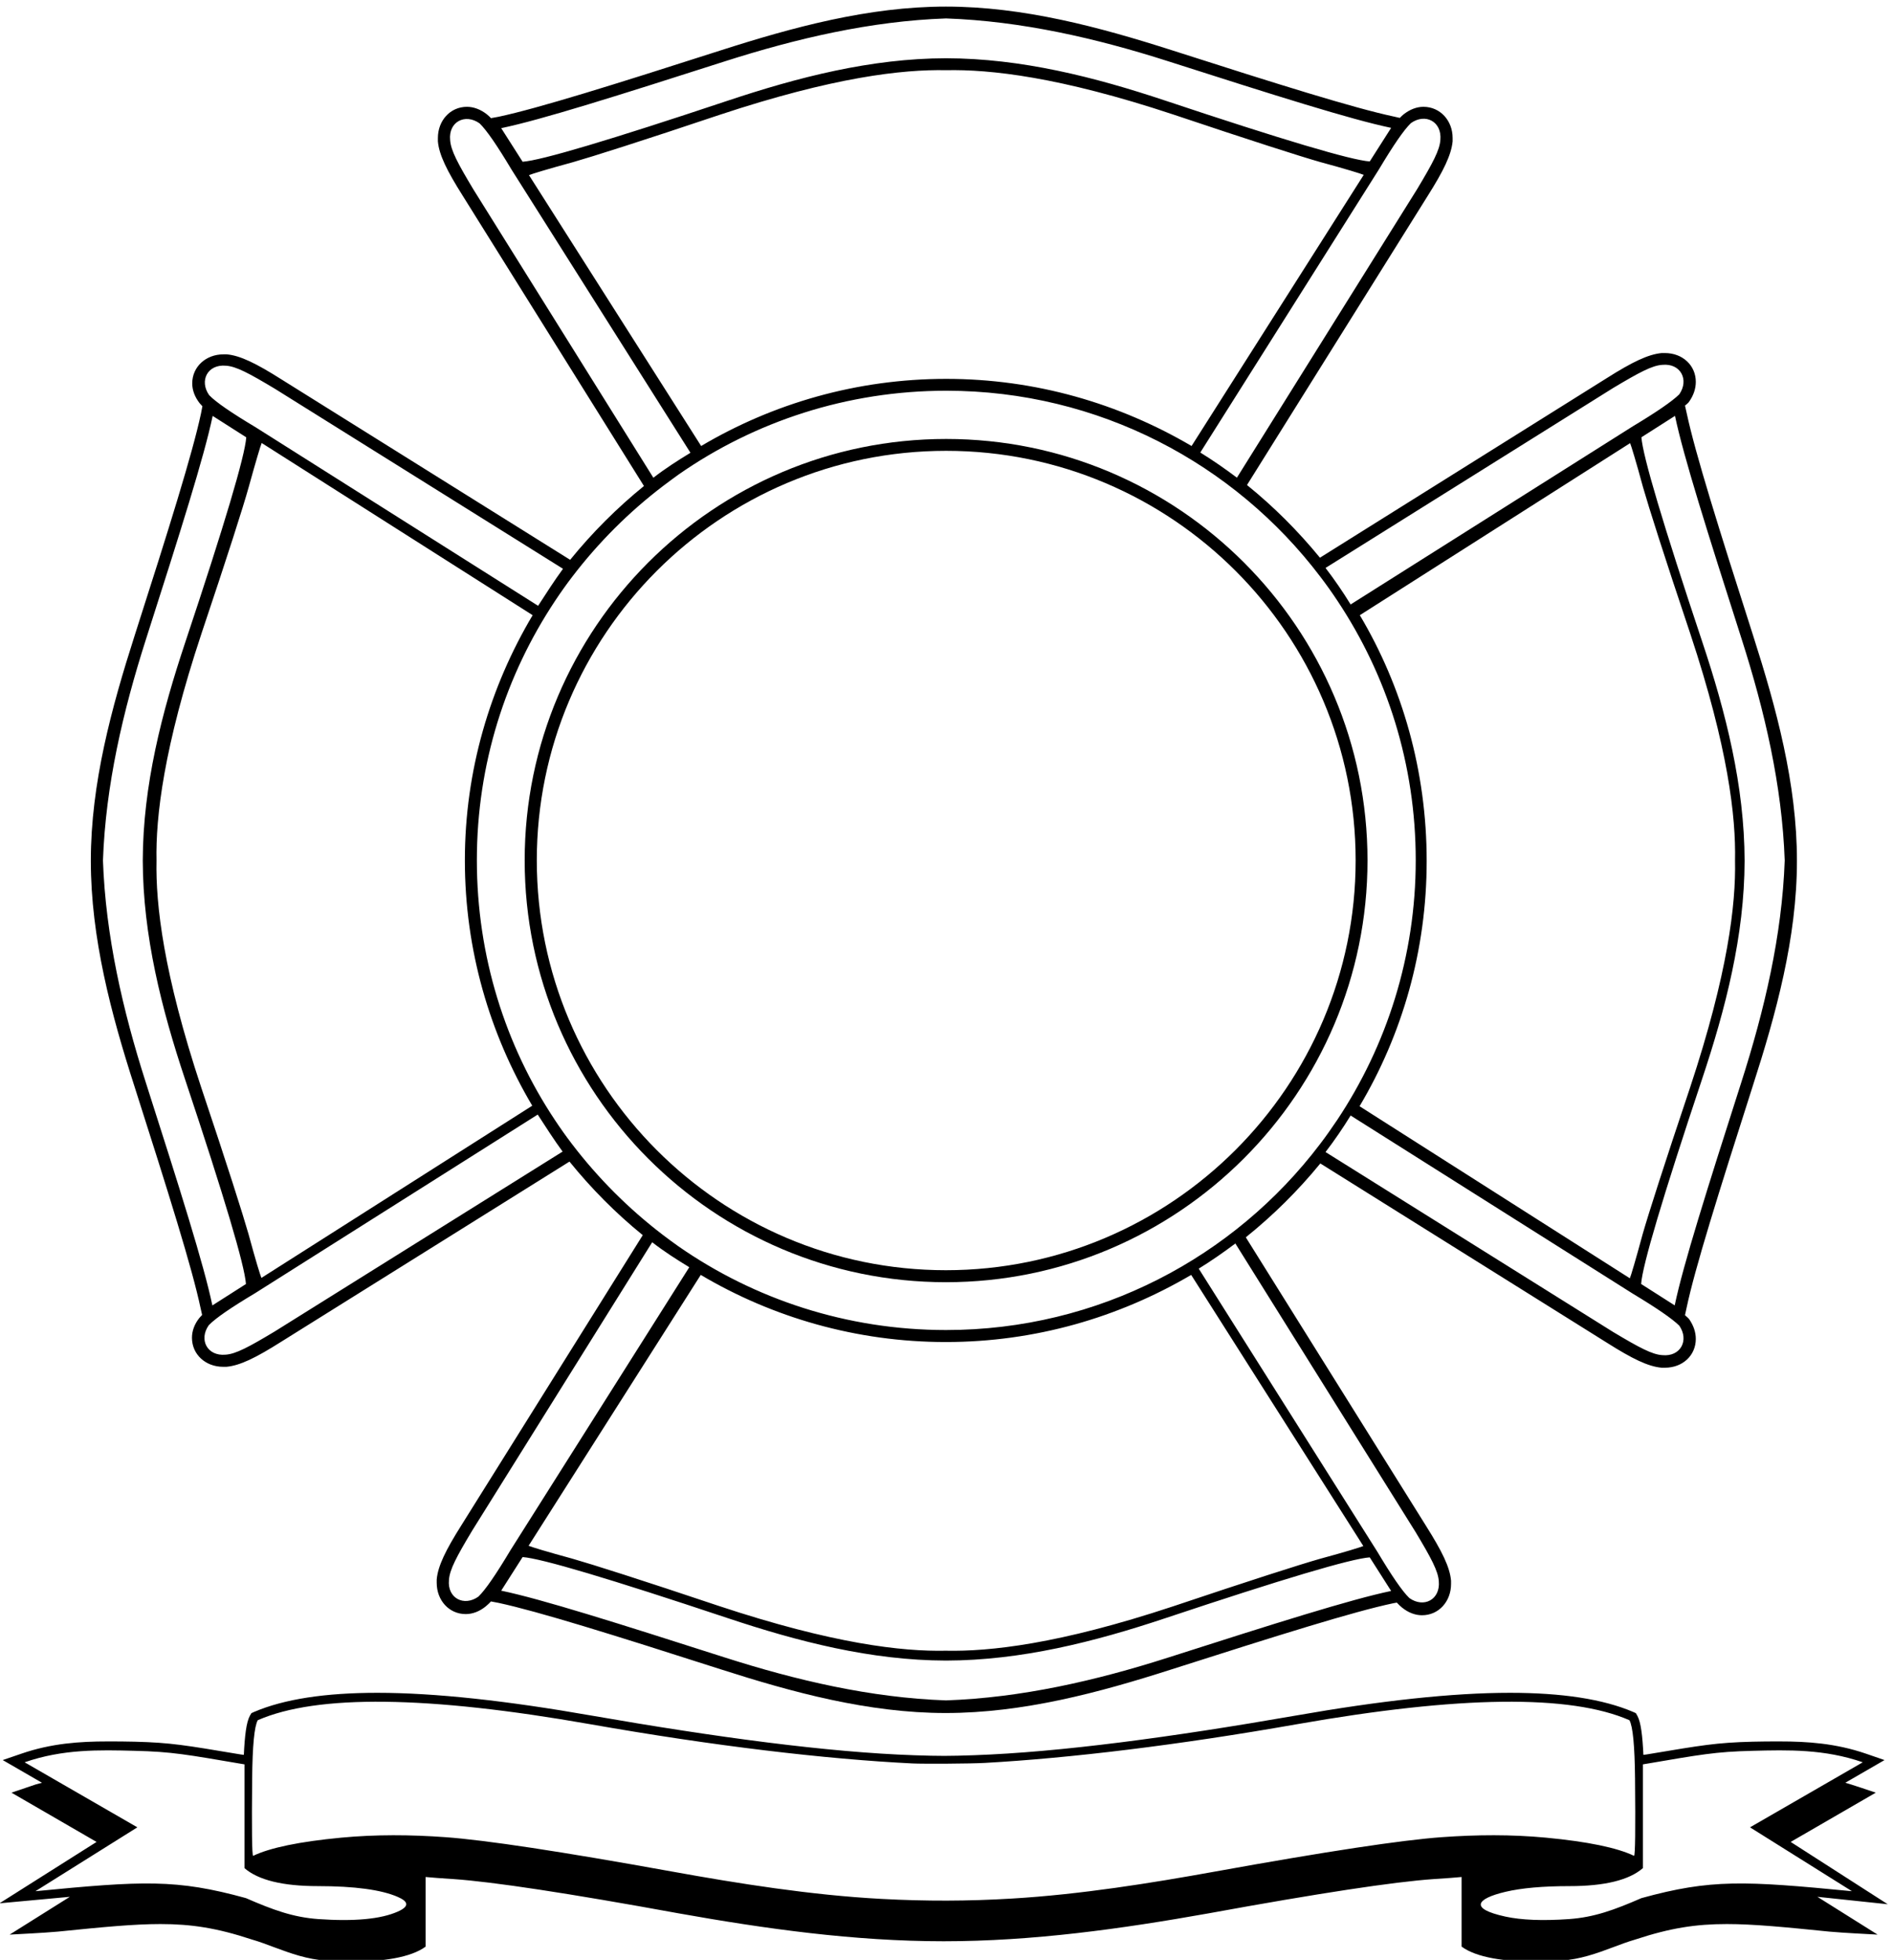 <?xml version="1.0" encoding="UTF-8" standalone="no"?>
<svg xmlns:inkscape="http://www.inkscape.org/namespaces/inkscape" xmlns:sodipodi="http://sodipodi.sourceforge.net/DTD/sodipodi-0.dtd" xmlns="http://www.w3.org/2000/svg" xmlns:svg="http://www.w3.org/2000/svg" version="1.1" id="svg1" width="667.649" height="691.117" viewBox="0 0 667.649 691.117">
  <defs id="defs1"></defs>
  <g id="g1" transform="translate(-72.596,-126.481)">
    <path id="path1" d="m 5551.84,1940.05 -257.43,165.23 225.68,130.64 c 0,0 -70.5,23.84 -80.87,26.26 l 104.03,60.14 -49.08,16.93 c -80.53,27.65 -156.21,32.49 -228.45,32.49 -24.53,0 -48.38,0 -72.23,-0.69 -96.42,-2.42 -136.17,-9.68 -273.03,-32.49 -5.52,-1.04 -11.05,-1.73 -16.58,-2.42 -2.42,50.11 -6.57,86.4 -15.9,103.34 l -4.15,7.25 -6.91,3.12 c -79.83,34.21 -189.39,50.8 -326.94,50.8 -152.76,0 -342.15,-20.74 -568.87,-60.48 -328.83,-57.27 -624.2,-96.98 -852.13,-104.97 -66.35,-2.32 -91.17,-2.38 -158.39,-0.1 -228.59,7.74 -525.11,47.55 -855.4,105.07 -226.72,39.74 -416.11,60.48 -568.87,60.48 -137.55,0 -247.1,-16.59 -326.94,-50.8 l -6.91,-3.12 -4.15,-7.25 c -9.33,-16.94 -13.48,-53.23 -15.89,-103.34 -5.54,0.69 -11.06,1.38 -16.59,2.42 -136.86,22.81 -176.606,30.07 -273.031,32.49 -23.848,0.69 -47.692,0.69 -72.231,0.69 -72.23,0 -147.918,-4.84 -228.101,-32.49 l -49.418,-16.93 104.027,-60.14 c -10.371,-2.42 -21.43,-5.87 -31.797,-9.68 l -49.078,-16.58 225.68,-130.64 -257.422,-162.73 c 0,0 169.293,15.5 186.574,17.23 L 571.375,1859.55 c 29.375,1.73 85.02,4.15 127.871,7.95 119.582,12.1 201.488,20.05 271.992,20.05 81.912,0 149.652,-10.37 241.922,-40.78 21.43,-6.22 40.44,-13.48 59.79,-20.74 44.59,-16.59 86.75,-31.8 138.25,-35.6 23.84,-1.73 47,-2.42 68.43,-2.42 80.17,0 155.17,10.37 194.91,39.75 v 184.55 c 26.27,-2.42 28.69,-2.42 73.96,-5.53 105.07,-7.26 303.79,-37.32 597.21,-90.89 230.86,-41.13 465.53,-73.96 702.61,-73.96 236.74,0 471.41,32.83 702.27,73.96 293.42,53.57 492.14,83.63 597.21,90.89 45.27,3.11 47.69,3.11 73.96,5.53 v -184.55 c 39.74,-29.38 114.74,-39.75 194.92,-39.75 21.43,0 44.58,0.69 68.43,2.42 51.84,3.8 94,19.01 138.24,35.6 19.35,7.26 38.36,14.52 59.79,20.74 92.28,30.41 160.02,40.78 241.92,40.78 70.51,0 152.76,-7.95 271.99,-20.05 42.86,-3.8 98.5,-6.22 127.88,-7.95 l -159.67,100.23 c 17.28,-1.73 186.58,-19.73 186.58,-19.73 z m -3950.76,-19.32 c -45.24,-20.16 -115.45,-26.64 -210.62,-20.05 -67.74,4.84 -120.96,24.54 -192.5,55.64 -184.56,50.81 -272.687,45.97 -558.155,18.32 l 270.261,169.34 -298.949,172.46 c 101.61,35.26 198.031,32.83 291.692,30.42 99.531,-2.42 136.861,-9.68 291.341,-35.95 v -275.1 c 36.64,-31.79 101.61,-47.69 194.58,-47.69 97.45,0 168.28,-9.64 211.73,-28.55 25.06,-10.9 34.73,-23.65 0.62,-38.84 z m 2768.31,197.17 c -106.91,-7.67 -306.8,-37.97 -599.77,-90.9 -172.22,-31.13 -358.87,-61.05 -540.16,-71.86 -117.76,-7.01 -226.97,-7.28 -346.35,-0.92 -186.41,9.92 -379.15,40.71 -556.57,72.78 -292.97,52.93 -492.86,83.23 -599.77,90.9 -92.04,6.63 -184.55,7.39 -276.49,-1.33 -110.51,-10.5 -188.24,-26.61 -233.23,-48.19 -3.02,1.71 -3.88,70.07 -2.55,205 0.85,86.83 5.78,138.34 14.87,154.63 157.18,68.75 451.01,65.15 881.56,-10.6 328.5,-57.87 624.54,-92.66 854.56,-104.03 28.57,-1.42 153.74,-0.74 191.95,1.41 226.02,12.67 511.9,46.97 827.79,102.62 430.56,75.75 724.38,79.35 881.57,10.6 9.09,-16.29 14.01,-67.8 14.86,-154.63 1.33,-134.93 0.48,-203.29 -2.55,-205 -44.98,21.58 -122.72,37.69 -233.23,48.19 -91.94,8.72 -184.45,7.96 -276.49,1.33 z m 529.3,-161.58 c -71.54,-31.1 -124.76,-50.8 -192.5,-55.64 -69.39,-4.81 -125.51,-2.66 -168.35,6.66 -96,20.89 -77.59,47.35 0.46,65.73 42.37,9.99 99,15.05 169.62,15.05 92.97,0 157.94,15.9 194.58,47.69 v 275.1 c 154.48,26.27 191.8,33.53 291.34,35.95 93.66,2.41 190.08,4.84 291.69,-30.42 l -298.95,-172.46 270.26,-169.34 c -285.46,27.65 -373.59,32.49 -558.15,-18.32" style="fill:#000000;fill-opacity:1;fill-rule:nonzero;stroke:none" transform="matrix(0.133,0,0,-0.133,0,1056)"></path>
    <path id="path2" d="m 1077.68,3520.88 4.15,-18.32 c -2.42,-2.42 -4.84,-5.53 -7.26,-7.95 -12.78,-15.9 -19.69,-34.22 -19.69,-52.53 0,-44.59 36.28,-77.07 82.6,-77.07 h 8.63 c 35.95,3.11 78.11,23.85 144.81,66.01 l 763.79,477.28 1.38,0.69 c 57.37,-70.85 122.69,-136.86 194.23,-194.92 l -480.39,-768.28 c -42.16,-66.7 -62.9,-108.87 -66.01,-144.81 v -8.64 c 0,-46.31 32.49,-82.95 77.07,-82.95 18.32,0 36.64,7.26 52.53,20.05 4.84,4.15 9.34,7.95 14.17,13.48 l 20.05,-3.8 c 104.72,-22.47 303.09,-84.33 588.56,-175.92 190.78,-61.17 391.92,-116.12 597.21,-116.12 205.29,0 406.43,53.92 598.24,115.43 285.47,91.24 483.5,153.45 588.57,175.57 l 9.67,1.73 c 4.49,-4.84 9.33,-9.68 14.17,-13.48 15.9,-12.79 34.22,-20.04 52.54,-20.04 44.58,0 77.06,36.63 77.06,82.94 v 8.64 c -3.11,35.94 -23.84,77.76 -66.01,144.81 l -477.97,765.17 v 0.69 c 72.23,58.06 138.24,123.38 197.34,195.61 l 760.33,-475.55 c 66.71,-42.17 108.87,-62.9 144.81,-66.01 h 8.64 c 47,0 81.91,32.48 81.91,76.38 0,18.32 -6.22,35.59 -17.28,51.84 l -1.73,2.07 -2.42,2.42 c -2.42,2.42 -4.84,4.15 -7.25,6.57 l 4.14,19.01 c 22.12,105.06 84.33,303.09 175.57,588.56 61.52,190.77 117.16,392.26 117.16,597.2 0,204.61 -54.95,405.75 -116.12,596.86 -91.59,285.48 -153.45,483.51 -175.92,588.57 l -4.83,21.43 c 3.1,2.42 4.83,3.8 7.25,6.22 l 2.42,2.42 1.73,2.42 c 11.06,15.89 17.28,33.52 17.28,51.84 0,43.55 -34.91,76.38 -81.91,76.38 h -8.64 c -35.94,-3.46 -78.1,-23.85 -144.81,-66.01 l -761.36,-476.59 c -58.07,70.85 -122.35,135.13 -193.2,192.5 l 0.69,1.73 478.32,765.16 c 42.16,66.71 62.56,108.87 66.01,144.47 v 8.98 c 0,45.97 -32.83,82.61 -77.41,82.61 -18.32,0 -36.29,-7.26 -52.19,-19.7 -3.46,-2.43 -6.57,-5.88 -10.37,-9.68 l -16.93,3.8 c -105.07,22.46 -303.1,84.33 -588.57,175.91 -191.46,61.17 -392.95,115.43 -598.24,115.43 -204.94,0 -406.43,-54.95 -597.2,-116.12 -285.48,-91.58 -483.51,-153.45 -588.57,-175.91 l -20.74,-3.8 c -3.11,3.8 -7.26,6.91 -11.06,10.37 -15.9,12.44 -34.21,19.7 -52.53,19.7 -44.58,0 -77.07,-36.64 -77.07,-82.61 v -8.98 c 3.11,-35.6 23.85,-77.76 66.01,-144.47 l 480.39,-769.31 c -71.54,-58.06 -137.55,-124.07 -195.61,-195.61 l -2.42,1.38 -763.79,477.28 c -66.7,42.16 -108.86,62.9 -144.46,66.01 h -8.98 c -45.97,0 -82.6,-32.49 -82.6,-77.07 0,-18.32 7.25,-36.63 19.7,-52.53 2.41,-2.42 4.84,-5.53 7.25,-7.95 l -3.8,-19.7 C 1056.26,5787.01 994.395,5588.98 902.809,5303.5 841.637,5112.39 786.688,4911.25 786.688,4706.64 c 0,-204.25 53.914,-406.43 115.429,-597.2 91.238,-285.47 153.453,-483.5 175.563,-588.56 z m 196.66,-62.21 c -69.13,-41.47 -103.34,-59.79 -130.3,-61.52 -48.73,-4.49 -71.54,39.74 -44.58,78.11 18.32,19.01 59.44,47 123.03,85.01 l 749.28,473.48 c 21.77,-33.52 43.19,-67.04 66,-98.15 z m -194.23,1850.37 c 69.12,205.98 110.59,335.58 125.45,389.15 19.35,69.81 31.1,108.86 34.21,116.12 l 718.52,-456.54 c -113.02,-190.09 -179.72,-412.31 -179.72,-650.09 0,-237.77 66.01,-460.34 178.68,-650.43 l -718.17,-456.54 c -3.11,6.91 -15.2,45.97 -34.21,116.12 -15.21,53.23 -56.33,182.83 -125.46,388.81 -100.222,302.4 -120.961,485.23 -118.539,601.35 -2.422,116.12 19.008,299.99 119.239,602.05 z m 734.41,-2553.33 c -38.37,-27.31 -82.95,-4.15 -78.11,44.24 1.73,27.3 20.04,61.51 61.52,130.63 l 477.28,764.48 h 0.34 c 31.11,-24.19 64.63,-45.62 98.15,-66.01 l -474.17,-750.31 c -38.01,-63.59 -66.35,-105.06 -85.01,-123.03 z m 589.6,852.95 c 190.08,-112.67 412.99,-177.99 649.73,-177.99 237.09,0 458.97,65.32 650.78,177.99 l 456.54,-718.86 c -7.26,-3.11 -45.96,-15.21 -116.12,-34.21 -53.23,-15.21 -182.83,-56.68 -388.81,-125.8 -302.4,-100.23 -486.26,-119.93 -602.39,-117.51 -116.12,-2.42 -298.94,18.32 -601.35,118.54 -205.98,69.13 -335.58,110.25 -388.8,125.46 -69.82,19.01 -108.87,31.1 -116.13,34.21 z m 1239.07,-1014.7 c -191.02,-61.1 -389.03,-106.47 -588.65,-113.4 -199.64,6.93 -396.86,53.08 -587.88,114.19 -284.47,91.04 -484.17,154.25 -591.72,176.73 l 56.76,89.06 c 49.65,-3.49 230.42,-57.3 542.37,-161.37 188.01,-62.73 381.37,-112.68 580.47,-113.04 199.09,0.36 393.24,49.53 581.23,112.26 311.96,104.06 492.73,157.87 542.38,161.37 l 56.76,-89.06 c -107.55,-22.48 -307.25,-85.69 -591.72,-176.74 z m 656.57,332.82 c 41.47,-69.12 59.79,-103.33 61.52,-130.29 4.49,-48.73 -39.75,-71.89 -78.11,-44.58 -19.01,18.31 -47,59.44 -85.02,123.03 l -473.48,750.31 c 33.53,20.73 65.32,42.85 97.12,66.7 z m 654.37,469.13 c -27.05,1.59 -61.15,19.95 -130.55,61.39 l -762.67,477.09 c 23.86,31.01 46.13,63.64 66.57,96.82 l 748.17,-472.25 c 63.41,-38.1 104.51,-66.38 123.29,-84.84 26.78,-38.44 3.7,-82.98 -44.81,-78.21 z m 73.47,709.38 c -69.12,-205.98 -110.59,-335.58 -125.8,-388.8 -19,-70.16 -30.76,-109.21 -33.87,-116.82 l -716.78,456.2 c 113.01,190.09 177.99,412.65 177.99,650.43 0,237.78 -64.29,461.38 -177.3,651.47 l 716.79,456.19 c 3.1,-7.6 15.2,-46.66 34.21,-116.81 15.21,-53.22 56.33,-182.83 125.45,-388.81 100.23,-302.4 120.97,-484.88 118.55,-601 2.42,-116.13 -19.01,-299.64 -119.24,-602.05 z m 136.77,1189.24 c 61.04,-190.78 107.14,-387.7 114.19,-587.09 -7.05,-199.39 -53.93,-397.1 -114.97,-587.87 -91.05,-284.48 -154.26,-484.17 -176.73,-591.73 l -89.06,56.76 c 3.49,49.65 57.3,230.43 161.36,542.38 62.67,187.76 112.57,380.83 113.05,579.68 -0.48,198.85 -49.6,392.7 -112.26,580.46 -104.07,311.95 -157.88,492.72 -161.37,542.37 l 89.06,56.76 c 22.47,-107.55 85.68,-307.25 176.73,-591.72 z m -340.79,665.61 c 69.4,41.43 103.5,59.8 130.55,61.4 48.51,4.76 71.59,-39.77 44.81,-78.22 -18.78,-18.46 -59.88,-46.74 -123.29,-84.84 l -748.17,-472.25 c -20.44,33.18 -42.71,65.81 -66.57,96.82 z m -536.26,702.28 c 38.36,27.31 82.6,4.15 78.11,-44.58 -1.73,-26.96 -20.05,-61.17 -61.52,-130.29 l -477.98,-765.17 c -31.79,23.85 -63.59,45.96 -97.11,66.7 l 473.48,750.31 c 38.02,63.59 66.01,104.72 85.02,123.03 z m -581.66,-856.06 c -191.81,112.67 -413.68,177.99 -650.77,177.99 -236.74,0 -459.66,-65.32 -649.74,-177.99 l -456.54,718.17 c 7.26,3.11 46.31,15.2 116.12,34.21 53.23,15.21 182.83,56.34 388.81,125.46 302.4,100.22 485.23,120.96 601.35,118.54 116.13,2.42 299.99,-17.28 602.39,-117.51 205.98,-69.12 335.58,-110.59 388.81,-125.8 70.15,-19 108.86,-31.1 116.12,-34.21 z m -1239,1019.44 c 191.02,61.1 388.24,107.26 587.88,114.19 199.62,-6.93 397.63,-52.3 588.65,-113.4 284.47,-91.05 484.17,-154.26 591.72,-176.74 l -56.76,-89.06 c -49.65,3.5 -230.42,57.3 -542.38,161.37 -187.99,62.73 -382.14,111.9 -581.23,112.26 -199.1,-0.36 -392.46,-50.31 -580.47,-113.04 -311.95,-104.07 -492.72,-157.88 -542.37,-161.37 l -56.76,89.06 c 107.55,22.47 307.25,85.68 591.72,176.73 z m -665.62,-338.94 c -41.48,69.12 -59.79,103.33 -61.52,130.64 -4.84,48.38 39.74,71.54 78.11,44.23 18.66,-17.97 47,-59.44 85.01,-123.03 l 474.17,-750.31 c -33.52,-20.39 -67.04,-41.82 -98.15,-66.01 h -0.34 z m 262.31,-1027.14 c 69.12,90.55 150.34,171.76 241.23,240.89 13.48,10.36 26.96,20.04 41.13,30.41 201.14,139.97 446.18,221.88 709.52,221.88 404.02,0 764.48,-193.2 991.89,-493.18 15.9,-20.74 31.11,-42.17 45.27,-63.59 131.34,-197.34 207.72,-433.39 207.72,-688.1 0,-254.37 -77.07,-491.45 -208.4,-688.79 -14.52,-21.43 -29.38,-42.86 -45.28,-63.6 -227.41,-299.98 -587.87,-493.17 -991.89,-493.17 -263.34,0 -508.38,81.91 -709.52,221.88 -14.52,10.36 -28,20.04 -41.47,30.41 -90.55,69.12 -171.77,150.34 -240.89,240.88 -15.9,20.74 -31.11,42.17 -45.28,63.6 -131.33,197.34 -207.01,434.42 -207.01,688.79 0,254.71 76.38,490.76 207.7,688.1 14.18,21.42 29.38,42.85 45.28,63.59 z m -918.27,559.53 c 26.96,-1.73 61.17,-20.04 130.29,-61.52 l 763.44,-476.93 c -22.81,-31.1 -44.24,-64.63 -66.01,-98.15 l -749.27,473.48 c -63.59,38.01 -104.72,66.01 -123.03,85.02 -26.96,38.36 -4.15,82.6 44.58,78.1 z M 933.059,5294.41 c 91.051,284.48 154.261,484.17 176.731,591.73 l 89.06,-56.76 c -3.49,-49.65 -57.3,-230.43 -161.37,-542.38 -62.66,-187.76 -112.558,-380.82 -113.039,-579.67 0.481,-198.85 49.594,-392.7 112.259,-580.47 104.07,-311.95 157.87,-492.72 161.37,-542.37 l -89.06,-56.76 c -22.47,107.56 -85.69,307.25 -176.733,591.72 -61.043,190.78 -106.355,388.49 -113.406,587.88 7.051,199.39 53.149,396.31 114.188,587.08" style="fill:#000000;fill-opacity:1;fill-rule:nonzero;stroke:none" transform="matrix(0.133,0,0,-0.133,0,1056)"></path>
    <path id="path3" d="m 3054.2,3589.3 c 616.21,0 1118.03,501.83 1118.03,1118.38 0,616.21 -501.12,1117.34 -1117.34,1117.34 -616.56,0 -1117.69,-501.13 -1117.69,-1117.34 0,-616.55 500.44,-1118.38 1117,-1118.38 z m 0.69,2204.27 c 598.93,0 1085.89,-486.95 1085.89,-1085.89 0,-598.93 -487.65,-1086.58 -1086.58,-1086.58 -598.93,0 -1084.86,487.65 -1084.86,1086.58 0,598.94 486.62,1085.89 1085.55,1085.89" style="fill:#000000;fill-opacity:1;fill-rule:nonzero;stroke:none" transform="matrix(0.133,0,0,-0.133,0,1056)"></path>
  </g>
</svg>
